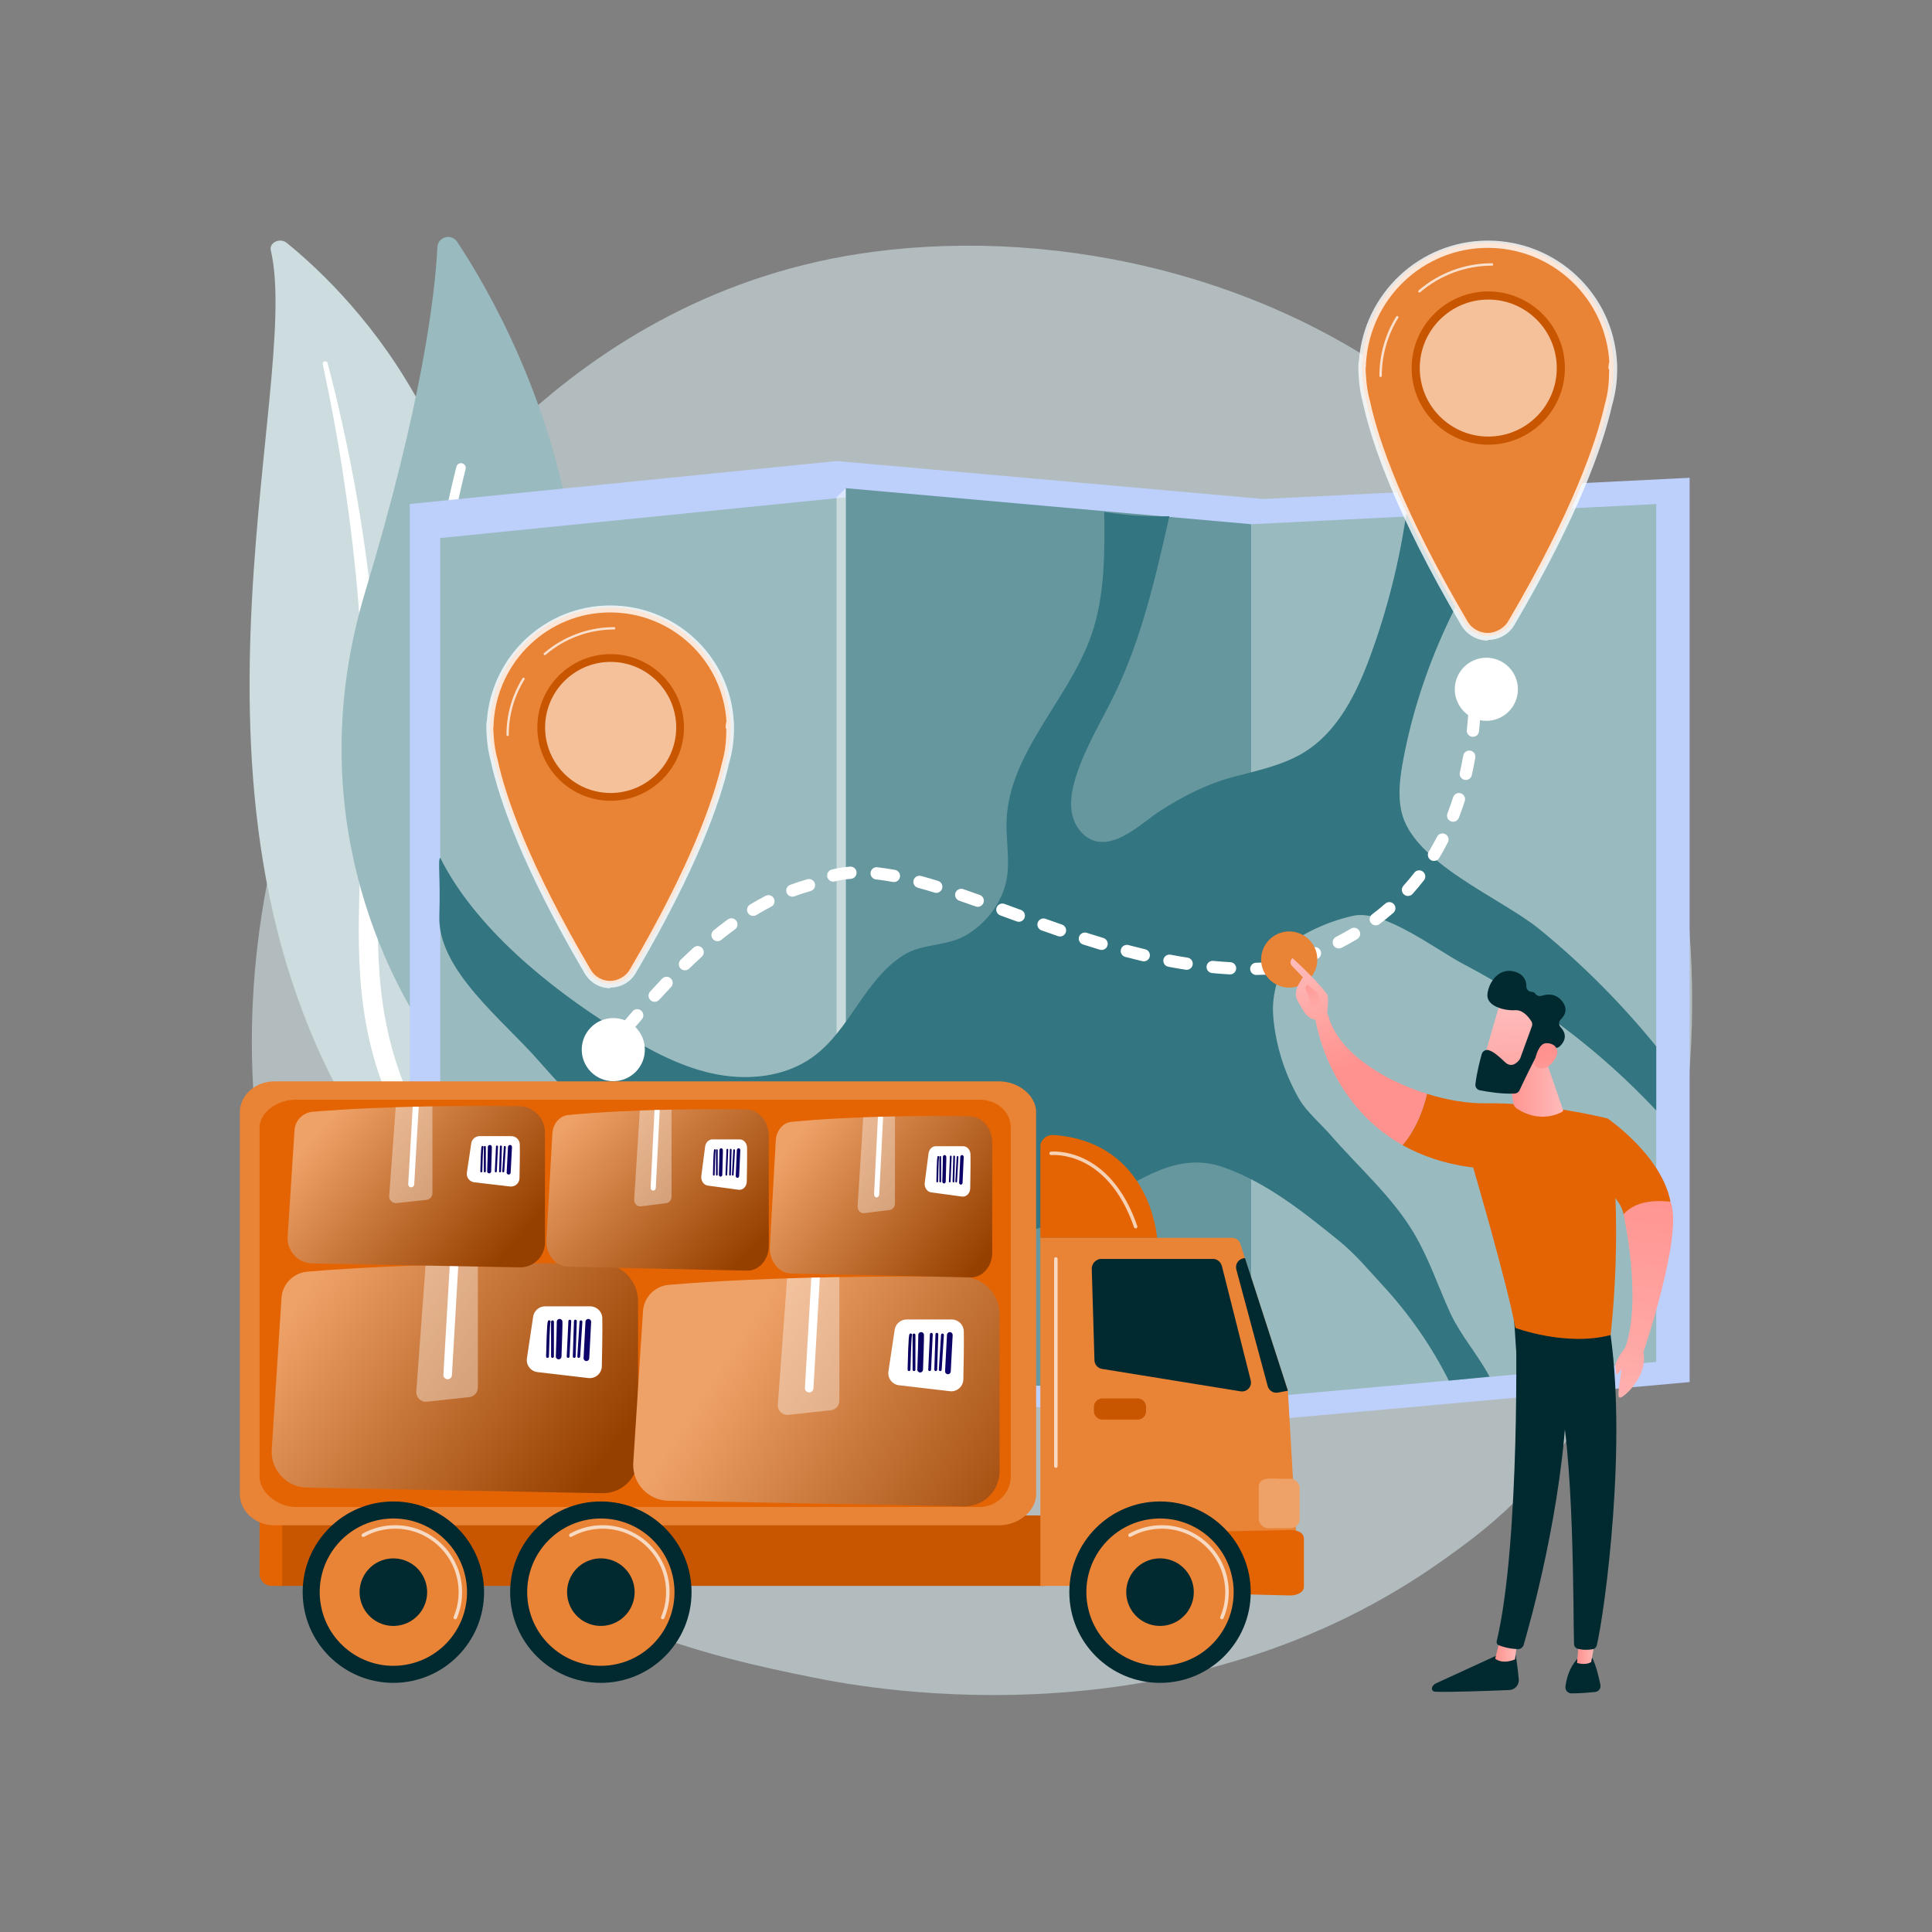 <svg xmlns="http://www.w3.org/2000/svg" xmlns:xlink="http://www.w3.org/1999/xlink" viewBox="0 0 3710 3710"><rect x="0" y="0" width="3710" height="3710" fill="#808080" stroke="none"/><defs><style>.cls-1{fill:url(#Unbenannter_Verlauf_12-3);}.cls-1,.cls-2,.cls-3,.cls-4,.cls-5,.cls-6,.cls-7,.cls-8,.cls-9,.cls-10,.cls-11,.cls-12,.cls-13,.cls-14,.cls-15,.cls-16,.cls-17,.cls-18,.cls-19,.cls-20,.cls-21,.cls-22,.cls-23,.cls-24,.cls-25,.cls-26,.cls-27,.cls-28,.cls-29,.cls-30,.cls-31,.cls-32,.cls-33,.cls-34,.cls-35,.cls-36,.cls-37,.cls-38,.cls-39,.cls-40,.cls-41,.cls-42,.cls-43,.cls-44,.cls-45,.cls-46,.cls-47,.cls-48,.cls-49,.cls-50,.cls-51,.cls-52,.cls-53,.cls-54,.cls-55,.cls-56,.cls-57,.cls-58,.cls-59,.cls-60,.cls-61,.cls-62,.cls-63,.cls-64,.cls-65,.cls-66,.cls-67,.cls-68,.cls-69,.cls-70{stroke-width:0px;}.cls-2{fill:url(#Unbenannter_Verlauf_12-5);}.cls-3{fill:url(#Unbenannter_Verlauf_12-4);}.cls-4{fill:url(#Unbenannter_Verlauf_12-2);}.cls-5{opacity:.37;}.cls-5,.cls-7,.cls-8,.cls-66,.cls-67,.cls-68{fill:#fff;}.cls-6{fill:url(#linear-gradient);}.cls-7{opacity:.7;}.cls-8,.cls-53{opacity:.8;}.cls-9{fill:url(#linear-gradient-38);}.cls-10{fill:url(#linear-gradient-33);}.cls-11{fill:url(#linear-gradient-29);}.cls-12{fill:url(#linear-gradient-32);}.cls-13{fill:url(#linear-gradient-30);}.cls-14{fill:url(#linear-gradient-31);}.cls-15{fill:url(#linear-gradient-36);}.cls-16{fill:url(#linear-gradient-39);}.cls-17{fill:url(#linear-gradient-34);}.cls-18{fill:url(#linear-gradient-37);}.cls-19{fill:url(#linear-gradient-35);}.cls-20{fill:url(#linear-gradient-28);}.cls-21{fill:url(#linear-gradient-25);}.cls-22{fill:url(#linear-gradient-11);}.cls-23{fill:url(#linear-gradient-12);}.cls-24{fill:url(#linear-gradient-13);}.cls-25{fill:url(#linear-gradient-10);}.cls-26{fill:url(#linear-gradient-17);}.cls-27{fill:url(#linear-gradient-16);}.cls-28{fill:url(#linear-gradient-19);}.cls-29{fill:url(#linear-gradient-15);}.cls-30{fill:url(#linear-gradient-23);}.cls-31{fill:url(#linear-gradient-21);}.cls-32{fill:url(#linear-gradient-18);}.cls-33{fill:url(#linear-gradient-14);}.cls-34{fill:url(#linear-gradient-22);}.cls-35{fill:url(#linear-gradient-20);}.cls-36{fill:url(#linear-gradient-27);}.cls-37{fill:url(#linear-gradient-24);}.cls-38{fill:url(#linear-gradient-26);}.cls-39{fill:url(#linear-gradient-45);}.cls-40{fill:url(#linear-gradient-44);}.cls-41{fill:url(#linear-gradient-42);}.cls-42{fill:url(#linear-gradient-43);}.cls-43{fill:url(#linear-gradient-40);}.cls-44{fill:url(#linear-gradient-41);}.cls-45{fill:#99babf;}.cls-46{opacity:.65;}.cls-46,.cls-48{fill:#ccdcdf;}.cls-47{fill:#e46403;}.cls-49{fill:#fae0cd;}.cls-50{fill:#e98336;}.cls-51,.cls-53{fill:#efa268;}.cls-52{fill:#002930;}.cls-54{fill:#bdd0fb;}.cls-55{fill:#337580;}.cls-56{fill:#f4c19a;}.cls-57{fill:url(#Unbenannter_Verlauf_12);}.cls-58{fill:url(#linear-gradient-4);}.cls-59{fill:url(#linear-gradient-2);}.cls-60{fill:url(#linear-gradient-3);}.cls-61{fill:url(#linear-gradient-8);}.cls-62{fill:url(#linear-gradient-9);}.cls-63{fill:url(#linear-gradient-7);}.cls-64{fill:url(#linear-gradient-5);}.cls-65{fill:url(#linear-gradient-6);}.cls-66{opacity:.47;}.cls-71{isolation:isolate;}.cls-68{mix-blend-mode:soft-light;}.cls-69{fill:#c85500;}.cls-70{fill:#66979f;}</style><linearGradient id="Unbenannter_Verlauf_12" x1="603.843" y1="2445.615" x2="1137.729" y2="2835.117" gradientUnits="userSpaceOnUse"><stop offset=".004" stop-color="#efa268"></stop><stop offset="1" stop-color="#964000"></stop></linearGradient><linearGradient id="linear-gradient" x1="483.098" y1="2523.542" x2="308.205" y2="2777.682" gradientTransform="translate(1563.546) rotate(-180) scale(1 -1)" gradientUnits="userSpaceOnUse"><stop offset="0" stop-color="#09005d"></stop><stop offset="1" stop-color="#1a0f91"></stop></linearGradient><linearGradient id="linear-gradient-2" x1="489.386" y1="2527.87" x2="314.494" y2="2782.01" xlink:href="#linear-gradient"></linearGradient><linearGradient id="linear-gradient-3" x1="496.974" y1="2533.091" x2="322.081" y2="2787.232" xlink:href="#linear-gradient"></linearGradient><linearGradient id="linear-gradient-4" x1="510.098" y1="2542.123" x2="335.206" y2="2796.263" xlink:href="#linear-gradient"></linearGradient><linearGradient id="linear-gradient-5" x1="518.752" y1="2548.079" x2="343.86" y2="2802.219" xlink:href="#linear-gradient"></linearGradient><linearGradient id="linear-gradient-6" x1="524.125" y1="2551.776" x2="349.233" y2="2805.915" xlink:href="#linear-gradient"></linearGradient><linearGradient id="linear-gradient-7" x1="474.099" y1="2517.35" x2="299.207" y2="2771.489" xlink:href="#linear-gradient"></linearGradient><linearGradient id="Unbenannter_Verlauf_12-2" x1="1413.949" y1="2568.765" x2="2014.991" y2="2954.908" xlink:href="#Unbenannter_Verlauf_12"></linearGradient><linearGradient id="linear-gradient-8" x1="-211.108" y1="2548.803" x2="-386.001" y2="2802.943" xlink:href="#linear-gradient"></linearGradient><linearGradient id="linear-gradient-9" x1="-204.82" y1="2553.131" x2="-379.712" y2="2807.271" xlink:href="#linear-gradient"></linearGradient><linearGradient id="linear-gradient-10" x1="-197.232" y1="2558.352" x2="-372.124" y2="2812.492" xlink:href="#linear-gradient"></linearGradient><linearGradient id="linear-gradient-11" x1="-184.108" y1="2567.384" x2="-359" y2="2821.524" xlink:href="#linear-gradient"></linearGradient><linearGradient id="linear-gradient-12" x1="-175.454" y1="2573.339" x2="-350.346" y2="2827.48" xlink:href="#linear-gradient"></linearGradient><linearGradient id="linear-gradient-13" x1="-170.081" y1="2577.037" x2="-344.972" y2="2831.175" xlink:href="#linear-gradient"></linearGradient><linearGradient id="linear-gradient-14" x1="-220.107" y1="2542.611" x2="-394.999" y2="2796.75" xlink:href="#linear-gradient"></linearGradient><linearGradient id="Unbenannter_Verlauf_12-3" x1="636.067" y1="2137.386" x2="965.129" y2="2416.081" xlink:href="#Unbenannter_Verlauf_12"></linearGradient><linearGradient id="linear-gradient-15" x1="618.832" y1="2192.218" x2="496.01" y2="2370.694" xlink:href="#linear-gradient"></linearGradient><linearGradient id="linear-gradient-16" x1="623.248" y1="2195.257" x2="500.426" y2="2373.734" xlink:href="#linear-gradient"></linearGradient><linearGradient id="linear-gradient-17" x1="628.577" y1="2198.924" x2="505.754" y2="2377.401" xlink:href="#linear-gradient"></linearGradient><linearGradient id="linear-gradient-18" x1="637.794" y1="2205.267" x2="514.971" y2="2383.743" xlink:href="#linear-gradient"></linearGradient><linearGradient id="linear-gradient-19" x1="643.871" y1="2209.449" x2="521.049" y2="2387.926" xlink:href="#linear-gradient"></linearGradient><linearGradient id="linear-gradient-20" x1="647.644" y1="2212.046" x2="524.822" y2="2390.521" xlink:href="#linear-gradient"></linearGradient><linearGradient id="linear-gradient-21" x1="612.512" y1="2187.869" x2="489.69" y2="2366.346" xlink:href="#linear-gradient"></linearGradient><linearGradient id="Unbenannter_Verlauf_12-4" x1="1106.175" y1="2133.811" x2="1418.448" y2="2429.295" xlink:href="#Unbenannter_Verlauf_12"></linearGradient><linearGradient id="linear-gradient-22" x1="178.354" y1="2198.468" x2="55.326" y2="2377.242" xlink:href="#linear-gradient"></linearGradient><linearGradient id="linear-gradient-23" x1="181.784" y1="2201.596" x2="59.088" y2="2379.887" xlink:href="#linear-gradient"></linearGradient><linearGradient id="linear-gradient-24" x1="186.075" y1="2205.222" x2="63.214" y2="2383.754" xlink:href="#linear-gradient"></linearGradient><linearGradient id="linear-gradient-25" x1="193.415" y1="2211.673" x2="71.186" y2="2389.286" xlink:href="#linear-gradient"></linearGradient><linearGradient id="linear-gradient-26" x1="198.302" y1="2215.817" x2="75.941" y2="2393.623" xlink:href="#linear-gradient"></linearGradient><linearGradient id="linear-gradient-27" x1="201.36" y1="2218.348" x2="78.503" y2="2396.874" xlink:href="#linear-gradient"></linearGradient><linearGradient id="linear-gradient-28" x1="173.302" y1="2194.273" x2="50.79" y2="2372.298" xlink:href="#linear-gradient"></linearGradient><linearGradient id="Unbenannter_Verlauf_12-5" x1="1531.729" y1="2172.553" x2="1874.222" y2="2434.46" xlink:href="#Unbenannter_Verlauf_12"></linearGradient><linearGradient id="linear-gradient-29" x1="-250.68" y1="2211.514" x2="-373.708" y2="2390.289" xlink:href="#linear-gradient"></linearGradient><linearGradient id="linear-gradient-30" x1="-247.251" y1="2214.643" x2="-369.946" y2="2392.934" xlink:href="#linear-gradient"></linearGradient><linearGradient id="linear-gradient-31" x1="-242.96" y1="2218.268" x2="-365.821" y2="2396.8" xlink:href="#linear-gradient"></linearGradient><linearGradient id="linear-gradient-32" x1="-235.62" y1="2224.72" x2="-357.848" y2="2402.333" xlink:href="#linear-gradient"></linearGradient><linearGradient id="linear-gradient-33" x1="-230.732" y1="2228.864" x2="-353.093" y2="2406.669" xlink:href="#linear-gradient"></linearGradient><linearGradient id="linear-gradient-34" x1="-227.674" y1="2231.395" x2="-350.531" y2="2409.92" xlink:href="#linear-gradient"></linearGradient><linearGradient id="linear-gradient-35" x1="-255.732" y1="2207.32" x2="-378.244" y2="2385.344" xlink:href="#linear-gradient"></linearGradient><linearGradient id="linear-gradient-36" x1="-2391.848" y1="1844.765" x2="-2317.679" y2="2056.676" gradientTransform="translate(4887.039)" gradientUnits="userSpaceOnUse"><stop offset="0" stop-color="#febbba"></stop><stop offset="1" stop-color="#ff928e"></stop></linearGradient><linearGradient id="linear-gradient-37" x1="-2334.87" y1="1980.155" x2="-2390.738" y2="1867.455" xlink:href="#linear-gradient-36"></linearGradient><linearGradient id="linear-gradient-38" x1="6949.11" y1="3169.496" x2="6991.147" y2="3169.496" gradientTransform="translate(9862.321) rotate(-180) scale(1 -1)" xlink:href="#linear-gradient-36"></linearGradient><linearGradient id="linear-gradient-39" x1="6797.608" y1="3167.341" x2="6833.903" y2="3167.341" gradientTransform="translate(9862.321) rotate(-180) scale(1 -1)" xlink:href="#linear-gradient-36"></linearGradient><linearGradient id="linear-gradient-40" x1="-2328.455" y1="1822.577" x2="-2254.286" y2="2034.489" xlink:href="#linear-gradient-36"></linearGradient><linearGradient id="linear-gradient-41" x1="6860.842" y1="2086.448" x2="6968.295" y2="2086.448" gradientTransform="translate(9862.321) rotate(-180) scale(1 -1)" xlink:href="#linear-gradient-36"></linearGradient><linearGradient id="linear-gradient-42" x1="672.188" y1="2876.522" x2="584.83" y2="2249.135" gradientTransform="translate(3763.642) rotate(-180) scale(1 -1)" xlink:href="#linear-gradient-36"></linearGradient><linearGradient id="linear-gradient-43" x1="661.785" y1="2816.17" x2="592.074" y2="2315.514" gradientTransform="translate(3763.642) rotate(-180) scale(1 -1)" xlink:href="#linear-gradient-36"></linearGradient><linearGradient id="linear-gradient-44" x1="-31.77" y1="-191.096" x2="-181.999" y2="7.645" gradientTransform="translate(2768.39 2074.841) rotate(-144.249) scale(1 -1)" xlink:href="#linear-gradient-36"></linearGradient><linearGradient id="linear-gradient-45" x1="-251.798" y1="-33.706" x2="-131.301" y2="-157.333" gradientTransform="translate(2768.39 2074.841) rotate(-144.249) scale(1 -1)" xlink:href="#linear-gradient-36"></linearGradient></defs><g class="cls-71"><g id="CALUGER_THINKING_THE_WAY_FORWARD"><g id="ILLUSTRATION"><path id="BACKGROUND" class="cls-46" d="M2928.812,2863.508c-56.794,59.886-110.531,98.507-152.988,129.019-499.074,358.67-1089.611,254.12-1215.117,228.587-185.333-37.703-543.577-110.582-802.58-415.658-391.851-461.554-330.834-1188.72-26.888-1668.732,55.597-87.802,349.274-575.126,946.171-653.278,361.236-47.296,782.321,48.095,1087.259,303.986,640.093,537.138,594.525,1622.251,164.143,2076.075Z"></path><g id="LEAF-LIGHT"><path class="cls-48" d="M520.033,480.791c-3.519-14.979,17.553-24.937,30.456-14.473,131.027,106.249,445.847,424.42,367.388,980.446-98.439,697.617,69.854,952.173,279.337,1107.446,0,0-287.689-73.019-468.69-331.32-444.398-634.187-145.922-1475.758-208.49-1742.1Z"></path><path class="cls-68" d="M619.746,698.684c16.392,77.662,31.001,155.562,42.291,233.812,11.763,78.184,20.778,156.642,26.946,235.229,5.819,78.601,9.929,157.284,10.163,236.0.643,78.712-2.629,157.359-6.235,236.313-3.093,78.925-6.728,158.42-.95,238.478,5.681,79.894,22.499,160.487,55.871,236.037,8.342,18.829,17.115,37.6,27.08,55.737,9.581,18.305,20.102,36.248,30.992,54.021,21.989,35.461,46.741,69.723,74.325,102.242,55.367,64.928,122.142,122.524,195.704,171.27,7.742,5.13,18.835,3.869,24.777-2.816,5.834-6.564,4.531-15.92-2.849-21.113l-.052-.037c-17.503-12.293-34.822-24.744-51.439-37.819-8.431-6.424-16.514-13.158-24.741-19.757-7.927-6.86-16.165-13.457-23.838-20.521-31.236-27.802-60.174-57.464-86.428-88.827-52.808-62.435-95.083-132.007-127.112-204.132-15.547-36.23-27.976-73.386-37.05-111.24-9.042-37.863-14.729-76.384-17.873-115.215-6.299-77.705-3.453-156.413-1.018-235.353,2.318-78.96,4.018-158.321,1.935-237.618-.918-39.646-2.661-79.273-5.224-118.854-1.15-19.796-2.743-39.569-4.295-59.34-1.772-19.759-3.67-39.508-5.754-59.239-8.506-78.914-19.796-157.565-33.947-235.798-14.586-78.174-31.569-155.988-51.995-233.106-.585-2.205-3.126-3.582-5.678-3.078-2.478.49-4.053,2.586-3.606,4.724Z"></path></g><g id="LEAF-DARK"><path class="cls-45" d="M877.424,1990.727c-12.951,19.517-41.626,19.465-54.76.07-72.472-107.013-250.013-428.106-121.106-855.247,108.856-360.701,133.605-566.632,138.362-660.896,1.006-19.933,26.874-26.996,37.902-10.361,121.677,183.525,468.888,819.216-.399,1526.434Z"></path><path class="cls-68" d="M846.561,1983.419c-.546.198-1.117.345-1.713.437-4.99.778-9.666-2.637-10.444-7.627-.882-5.657-86.69-571.537,42.011-1079.905,1.24-4.891,6.213-7.857,11.111-6.622,4.896,1.241,7.86,6.214,6.622,11.112-127.766,504.667-42.548,1066.978-41.673,1072.598.686,4.396-1.881,8.547-5.914,10.007Z"></path></g><g id="MAP"><polygon class="cls-54" points="2426.04 958.267 1606.498 885.312 786.955 967.81 786.955 2722.761 1606.498 2679.319 2426.04 2727.48 3244.562 2653.968 3244.562 917.474 2426.04 958.267"></polygon><polygon class="cls-45" points="1624.089 2656.804 845.415 2698.014 845.415 1033.199 1624.089 954.937 1624.089 2656.804"></polygon><polygon class="cls-70" points="2402.764 2684.998 1624.089 2639.311 1624.089 937.443 2402.764 1006.652 2402.764 2684.998"></polygon><polygon class="cls-45" points="3180.467 2615.261 2402.764 2684.998 2402.764 1006.652 3180.467 967.954 3180.467 2615.261"></polygon><polygon class="cls-66" points="1606.458 2639.777 1624.089 2639.777 1624.089 937.443 1606.458 954.937 1606.458 2639.777"></polygon><path class="cls-55" d="M845.415,1647.317c66.7,133.634,209.77,249.723,336.511,328.74,57.684,35.963,117.956,70.09,184.282,84.976,66.325,14.886,140.305,8.291,195.228-31.76,71.4-52.066,97.994-147.095,173.102-194.801,38.302-24.328,84.405-15.731,124.368-40.871,39.339-24.748,69.251-66.026,75.273-112.655,4.415-34.182-2.405-68.81-1.332-103.258,4.12-132.351,119.236-233.068,162.859-358.091,26.247-75.224,25.655-156.778,24.769-236.444,41.3,6.601,83.215,9.345,125.023,8.184-26.05,115.502-52.492,232.15-103.794,338.861-25.908,53.889-58.125,105.185-75.916,162.27-7.336,23.538-12.133,48.776-6.524,72.785,5.609,24.009,23.742,46.39,48.022,50.701,43.084,7.645,87.687-37.679,120.898-59.064,42.644-27.459,88.269-50.762,137.369-64.186,47.615-13.018,97.382-22.364,139.321-48.4,64.975-40.337,100.747-113.997,126.999-185.828,32.089-87.801,55.088-178.921,68.51-271.434,79.374-.111,133.183,1.015,207.133-5.506-103.361,142.924-179.412,301.609-212.398,474.88-6.38,33.515-11.32,68.217-4.062,101.553,21.518,98.834,191.234,166.213,264.616,225.995,82.129,66.909,157.961,143.071,224.796,225.387l-0,123.014c-107.055-114.113-231.955-208.6-370.505-281.194-50.861-26.649-152.918-105.581-211.038-92.674-29.212,6.487-57.586,16.734-84.202,30.409-12.422,6.382-24.715,13.716-33.722,24.389-10.852,12.86-16.029,29.435-20.948,45.527-7.196,23.538-14.448,47.389-15.5,71.981-.493,11.537.389,23.094,1.789,34.557,6.261,51.255,23.012,101.207,48.917,145.875,13.579,23.413,41.852,47.647,60.085,68.665,54.081,62.342,117.761,117.438,159.915,188.391,29.115,49.007,46.825,103.392,70.532,154.978,20.229,42.481,52.515,78.674,74.616,120.381-26.082,2.516-52.164,5.032-78.246,7.548-33.381-66.28-76.081-127.858-126.45-182.358-28.442-30.775-52.483-60.38-85.831-87.308-67.535-54.533-137.712-110.903-220.596-140.111-88.041-31.025-158.984,24.342-235.377,65.323-110.494,59.274-230.194,88.668-354.681,97.135-51.593,3.509-80.109,35.322-128.778,49.829-52.519,15.655-101.733,4.233-146.387-26.689-163.376-113.133-319.242-240.385-450.157-390.536-67.268-77.153-193.306-173.611-190.245-276.83,2.328-78.487-3.335-108.882,1.756-112.334Z"></path></g><g id="LKW"><rect class="cls-69" x="530.959" y="2910.09" width="1474.951" height="135.317"></rect><path class="cls-47" d="M541.784,3045.406h-20.247c-12.733,0-23.054-10.322-23.054-23.055v-112.262h43.301v135.317Z"></path><path class="cls-50" d="M1989.672,2135.785c0-32.244-34.068-59.246-71.019-59.246H526.822c-36.951,0-66.228,27.002-66.228,59.246v733.513c0,32.244,29.277,59.736,66.228,59.736h1391.831c36.951,0,71.019-27.492,71.019-59.736v-733.513Z"></path><path class="cls-47" d="M1940.958,2165.345c0-29.502-25.425-53.623-60.271-53.623H567.675c-34.846,0-69.192,24.121-69.192,53.623v670.497c0,29.502,34.346,58.009,69.192,58.009h1313.012c34.846,0,60.271-28.507,60.271-58.009v-670.497Z"></path><path class="cls-50" d="M2473.101,2670.241l-91.428-282.007c-2.291-7.083-8.898-11.292-16.342-11.292h-367.54v668.464h496.962l-21.652-375.165Z"></path><path class="cls-47" d="M2497.504,2942.972c-4.919-3.234-10.903-4.984-17.761-4.852l-383.009,7.379-1.695,108.828,382.669,9.4c14.027,0,26.167-6.766,26.167-16.25v-92.191c0-4.639-1.452-9.081-6.371-12.313Z"></path><path class="cls-52" d="M2401.728,2650.645l-55.263-219.22c-1.929-7.621-8.787-13.888-16.648-13.888h-216.137c-4.643,0-9.087,2.809-12.322,6.139-3.234,3.331-4.981,8.294-4.844,12.935l5.183,175.514c.243,8.232,6.296,15.249,14.427,16.562l266.218,43.067c5.709.922,11.497-1.061,15.403-5.326,3.905-4.264,5.403-10.178,3.983-15.784Z"></path><path class="cls-52" d="M2390.686,2415.83l-2.82.467c-4.783.792-9.009,3.57-11.633,7.647-2.624,4.077-3.403,9.073-2.144,13.755l60.24,224.016c2.33,8.662,10.933,14.072,19.749,12.419l19.023-3.567-82.415-254.738Z"></path><path class="cls-69" d="M2116.871,2685.464h67.656c8.963,0,16.239,7.277,16.239,16.239v8.116c0,8.963-7.277,16.239-16.239,16.239h-67.655c-8.963,0-16.239-7.277-16.239-16.239v-8.116c0-8.963,7.277-16.239,16.239-16.239Z"></path><path class="cls-47" d="M2023.41,2179.55c-5.765-.421-13.083,1.365-17.318,5.299-4.236,3.934-8.3,9.243-8.3,15.023v177.07h224.137s-12.046-183.787-198.519-197.392Z"></path><circle class="cls-52" cx="2227.582" cy="3057.403" r="174.163"></circle><circle class="cls-50" cx="2227.582" cy="3057.403" r="141.439" transform="translate(-341.316 280.606) rotate(-6.696)"></circle><path class="cls-7" d="M2346.385,3109.507c-.439,0-.882-.087-1.308-.267-1.708-.723-2.505-2.692-1.784-4.401,6.355-15.018,9.575-30.977,9.575-47.437,0-67.198-54.672-121.869-121.87-121.869-20.848,0-41.418,5.353-59.486,15.48-1.63.907-3.669.326-4.571-1.289-.908-1.617-.331-3.663,1.285-4.571,19.071-10.687,40.775-16.336,62.771-16.336,70.903,0,128.586,57.682,128.586,128.584,0,17.363-3.4,34.202-10.106,50.053-.541,1.28-1.784,2.051-3.092,2.051Z"></path><circle class="cls-52" cx="2227.582" cy="3057.403" r="64.865" transform="translate(-1290.839 4446.846) rotate(-75.473)"></circle><circle class="cls-52" cx="1153.801" cy="3057.403" r="174.163"></circle><circle class="cls-50" cx="1153.801" cy="3057.403" r="141.439" transform="translate(-348.641 155.397) rotate(-6.696)"></circle><path class="cls-7" d="M1272.606,3109.507c-.436,0-.882-.087-1.308-.267-1.708-.721-2.505-2.692-1.784-4.401,6.355-15.025,9.575-30.986,9.575-47.437,0-67.198-54.672-121.869-121.87-121.869-20.848,0-41.418,5.353-59.489,15.48-1.63.907-3.669.326-4.571-1.289-.908-1.618-.331-3.664,1.285-4.571,19.074-10.687,40.779-16.336,62.775-16.336,70.903,0,128.586,57.682,128.586,128.584,0,17.355-3.4,34.194-10.106,50.053-.541,1.28-1.784,2.05-3.092,2.051Z"></path><circle class="cls-52" cx="1153.801" cy="3057.403" r="64.865" transform="translate(-2095.272 3407.395) rotate(-75.473)"></circle><circle class="cls-52" cx="755.385" cy="3057.403" r="174.163"></circle><circle class="cls-50" cx="755.385" cy="3057.403" r="141.439" transform="translate(-351.359 108.939) rotate(-6.696)"></circle><path class="cls-7" d="M874.188,3109.507c-.439,0-.882-.087-1.308-.267-1.708-.723-2.505-2.692-1.784-4.401,6.355-15.018,9.575-30.977,9.575-47.437,0-67.198-54.672-121.869-121.87-121.869-20.845,0-41.415,5.353-59.486,15.48-1.626.907-3.669.326-4.571-1.289-.908-1.618-.331-3.664,1.285-4.571,19.074-10.687,40.779-16.336,62.771-16.336,70.903,0,128.586,57.682,128.586,128.584,0,17.363-3.4,34.202-10.106,50.053-.541,1.28-1.784,2.051-3.092,2.051Z"></path><circle class="cls-52" cx="755.385" cy="3057.403" r="64.865" transform="translate(-2376.557 2726.854) rotate(-70.097)"></circle><rect class="cls-51" x="2417.273" y="2839.725" width="78.484" height="94.722" rx="17.192" ry="17.192"></rect><path class="cls-53" d="M2452.455,2839.725v89.309h-14.129c-9.484,0-21.054-10.671-21.054-20.155v-56.557c0-9.484,11.57-12.597,21.054-12.597h14.129Z"></path><path class="cls-7" d="M2027.561,2818.725c-1.856,0-3.358-1.504-3.358-3.358v-397.831c0-1.854,1.502-3.358,3.358-3.358s3.358,1.504,3.358,3.358v397.831c0,1.854-1.502,3.358-3.358,3.358Z"></path><path class="cls-7" d="M2180.789,2358.879c-1.394,0-2.695-.874-3.174-2.264-51.485-149.191-157.766-138.633-158.832-138.503-1.84.198-3.505-1.102-3.722-2.943-.216-1.841,1.095-3.507,2.935-3.727,1.128-.12,112.649-11.524,165.967,142.982.603,1.753-.325,3.664-2.079,4.269-.364.125-.731.185-1.095.185Z"></path><path class="cls-57" d="M1156.364,2867.409c37.87.72,68.956-29.782,68.956-67.658v-301.092c0-39.559-31.791-71.748-71.348-72.178-118.719-1.293-363.572-1.357-563.915,15.526-27.338,2.304-48.604,24.711-49.595,52.129l-18.724,291.096c-1.391,38.503,29.05,70.671,67.572,71.403l567.055,10.776Z"></path><path class="cls-67" d="M1156.558,2531.235c.505,25.619-.256,66.269-.879,92.532-.324,13.663-12.319,24.076-25.894,22.485l-97.702-11.451c-13.016-1.526-22.185-13.521-20.243-26.482l11.992-80.003c1.703-11.358,11.459-19.761,22.944-19.761h86.586c12.617,0,22.947,10.064,23.196,22.679Z"></path><path class="cls-5" d="M901.23,2682.852l-81.501,8.792c-11.404,1.232-21.136-8.174-20.295-19.614l17.817-242.442c34.165-1.083,67.865-1.873,100.382-2.428v237.423c0,9.386-7.072,17.262-16.403,18.269Z"></path><path class="cls-67" d="M867.826,2640.832c-.251,4.361-3.864,7.723-8.177,7.723-.161,0-.321-.006-.481-.016-4.521-.262-7.974-4.136-7.707-8.657l12.289-211.595c5.511-.136,10.977-.259,16.442-.381l-12.366,212.925Z"></path><path class="cls-6" d="M1111.374,2607.608c1.431,0,2.636-1.11,2.728-2.562l4.227-66.646c.096-1.505-1.046-2.802-2.557-2.898-1.585-.123-2.802,1.051-2.898,2.557l-4.227,66.647c-.096,1.505,1.046,2.802,2.557,2.898.059.006.117.006.171.006Z"></path><path class="cls-59" d="M1102.675,2607.608c1.468,0,2.685-1.163,2.733-2.642l2.215-67.922c.048-1.511-1.137-2.776-2.642-2.824-1.741-.085-2.77,1.137-2.824,2.642l-2.215,67.922c-.048,1.51,1.137,2.775,2.642,2.824h.091Z"></path><path class="cls-60" d="M1090.879,2607.602c-1.51-.07-2.674-1.35-2.599-2.855,1.083-22.817,3.149-66.337,3.181-67.821.011-1.495,1.233-2.706,2.733-2.706,1.51,0,2.733,1.222,2.733,2.733,0,1.126-2.658,56.885-3.192,68.05-.07,1.468-1.276,2.605-2.728,2.605-.043,0-.086,0-.128-.006ZM1091.407,2536.953h.053-.053Z"></path><path class="cls-58" d="M1072.791,2610.34c2.931,0,5.354-2.322,5.455-5.273,2.311-65.809,1.905-67.293,1.639-68.275-.79-2.919-3.821-4.632-6.709-3.837-2.674.731-4.345,3.325-3.981,5.999.176,3.955-1.046,42.245-1.868,65.729-.107,3.015,2.252,5.551,5.268,5.652.064.005.133.005.197.005Z"></path><path class="cls-64" d="M1060.947,2607.608c1.511,0,2.733-1.222,2.733-2.733v-66.646c0-1.511-1.222-2.733-2.733-2.733-1.51,0-2.732,1.222-2.732,2.733v66.646c0,1.511,1.222,2.733,2.732,2.733Z"></path><path class="cls-65" d="M1051.383,2607.608c1.484,0,2.701-1.185,2.732-2.669.523-23.158,1.746-60.983,2.84-65.531.48-.859.475-1.948-.101-2.834-.828-1.27-2.52-1.612-3.784-.785-1.489.976-2.904,1.9-4.419,69.022-.032,1.51,1.163,2.759,2.669,2.797h.064Z"></path><path class="cls-63" d="M1126.078,2613.676c2.888,0,5.3-2.263,5.455-5.183l3.645-69.982c.155-3.015-2.162-5.583-5.177-5.743-2.861-.202-5.583,2.162-5.743,5.177l-3.645,69.982c-.155,3.016,2.161,5.583,5.176,5.743.096.006.193.006.288.006Z"></path><path class="cls-4" d="M1850.57,2892.669c37.87.72,68.956-29.782,68.956-67.658v-301.092c0-39.559-31.791-71.748-71.348-72.178-118.719-1.293-363.572-1.357-563.915,15.525-27.338,2.304-48.604,24.711-49.595,52.129l-18.724,291.096c-1.391,38.504,29.05,70.671,67.572,71.403l567.055,10.776Z"></path><path class="cls-67" d="M1850.764,2556.496c.505,25.62-.256,66.269-.879,92.532-.324,13.663-12.319,24.076-25.894,22.485l-97.702-11.451c-13.016-1.526-22.185-13.521-20.243-26.482l11.992-80.003c1.703-11.358,11.459-19.761,22.944-19.761h86.586c12.617,0,22.947,10.064,23.196,22.679Z"></path><path class="cls-5" d="M1595.436,2708.113l-81.501,8.792c-11.404,1.232-21.136-8.174-20.295-19.614l17.817-242.442c34.165-1.083,67.865-1.873,100.382-2.428v237.423c0,9.386-7.072,17.262-16.403,18.269Z"></path><path class="cls-67" d="M1562.031,2666.093c-.251,4.361-3.864,7.723-8.177,7.723-.161,0-.321-.006-.481-.016-4.521-.262-7.974-4.136-7.707-8.657l12.289-211.595c5.511-.136,10.977-.259,16.442-.38l-12.366,212.925Z"></path><path class="cls-61" d="M1805.58,2632.869c1.431,0,2.636-1.11,2.728-2.562l4.227-66.646c.096-1.505-1.046-2.802-2.557-2.898-1.585-.123-2.802,1.051-2.898,2.557l-4.227,66.647c-.096,1.505,1.046,2.801,2.557,2.898.059.006.117.006.171.006Z"></path><path class="cls-62" d="M1796.88,2632.869c1.468,0,2.685-1.163,2.733-2.642l2.215-67.922c.048-1.511-1.137-2.775-2.642-2.824-1.741-.085-2.77,1.137-2.824,2.642l-2.215,67.922c-.048,1.51,1.137,2.776,2.642,2.824h.091Z"></path><path class="cls-25" d="M1785.085,2632.863c-1.51-.07-2.674-1.35-2.599-2.855,1.083-22.817,3.149-66.337,3.181-67.821.011-1.495,1.233-2.706,2.733-2.706,1.51,0,2.733,1.222,2.733,2.733,0,1.126-2.658,56.885-3.192,68.05-.07,1.468-1.276,2.605-2.728,2.605-.043,0-.086,0-.128-.006ZM1785.613,2562.214h.053-.053Z"></path><path class="cls-22" d="M1766.997,2635.601c2.931,0,5.354-2.322,5.455-5.273,2.311-65.809,1.905-67.293,1.639-68.275-.79-2.919-3.821-4.632-6.709-3.837-2.674.731-4.345,3.325-3.981,5.999.176,3.955-1.046,42.245-1.868,65.729-.107,3.015,2.252,5.551,5.268,5.652.064.005.133.005.197.005Z"></path><path class="cls-23" d="M1755.153,2632.869c1.511,0,2.733-1.222,2.733-2.733v-66.646c0-1.511-1.222-2.733-2.733-2.733-1.51,0-2.732,1.222-2.732,2.733v66.646c0,1.511,1.222,2.733,2.732,2.733Z"></path><path class="cls-24" d="M1745.589,2632.869c1.484,0,2.701-1.185,2.732-2.669.523-23.158,1.746-60.984,2.84-65.531.48-.859.475-1.948-.101-2.834-.828-1.27-2.52-1.612-3.784-.784-1.489.976-2.904,1.9-4.419,69.022-.032,1.51,1.163,2.759,2.669,2.797h.064Z"></path><path class="cls-33" d="M1820.284,2638.937c2.888,0,5.3-2.263,5.455-5.183l3.645-69.983c.155-3.015-2.162-5.583-5.177-5.743-2.861-.203-5.583,2.162-5.743,5.177l-3.645,69.983c-.155,3.016,2.161,5.583,5.176,5.742.096.006.193.006.288.006Z"></path><path class="cls-1" d="M1046.454,2386.193v-211.45c0-27.781-22.326-50.386-50.106-50.689-83.374-.908-255.328-.953-396.024,10.903-19.199,1.618-34.133,17.354-34.829,36.608l-13.15,204.429c-.977,27.04,20.401,49.631,47.454,50.144l398.229,7.568c26.595.505,48.426-20.915,48.426-47.514Z"></path><path class="cls-67" d="M998.164,2197.621c.355,17.992-.179,46.539-.617,64.984-.228,9.595-8.652,16.908-18.185,15.79l-68.614-8.042c-9.14-1.071-15.58-9.495-14.216-18.597l8.422-56.184c1.196-7.976,8.048-13.877,16.113-13.877h60.808c8.86,0,16.115,7.067,16.29,15.927Z"></path><path class="cls-5" d="M818.853,2304.097l-57.237,6.174c-8.009.865-14.843-5.74-14.252-13.774l12.513-170.261c23.993-.761,47.66-1.316,70.496-1.706v166.737c0,6.591-4.966,12.123-11.519,12.83Z"></path><path class="cls-67" d="M795.394,2274.588c-.176,3.063-2.714,5.424-5.742,5.424-.113,0-.225-.004-.338-.012-3.175-.184-5.599-2.905-5.412-6.079l8.63-148.598c3.87-.096,7.708-.182,11.546-.267l-8.684,149.532Z"></path><path class="cls-29" d="M966.432,2251.255c1.005,0,1.852-.779,1.916-1.799l2.968-46.804c.068-1.057-.735-1.968-1.795-2.035-1.114-.086-1.968.738-2.035,1.795l-2.969,46.804c-.067,1.057.735,1.968,1.796,2.035.041.004.082.004.12.004Z"></path><path class="cls-27" d="M960.323,2251.255c1.03,0,1.885-.817,1.919-1.855l1.555-47.7c.034-1.061-.798-1.949-1.855-1.983-1.222-.06-1.946.799-1.983,1.855l-1.556,47.7c-.034,1.06.799,1.949,1.855,1.983h.064Z"></path><path class="cls-26" d="M952.039,2251.252c-1.06-.049-1.878-.949-1.825-2.005.761-16.024,2.212-46.587,2.234-47.629.008-1.05.867-1.901,1.919-1.901,1.061,0,1.919.859,1.919,1.919,0,.791-1.867,39.949-2.242,47.79-.049,1.031-.896,1.829-1.915,1.829-.03,0-.06,0-.09-.004ZM952.41,2201.636h.037-.037Z"></path><path class="cls-32" d="M939.337,2253.174c2.058,0,3.76-1.631,3.831-3.703,1.623-46.216,1.338-47.258,1.151-47.947-.555-2.05-2.683-3.253-4.711-2.695-1.878.513-3.051,2.335-2.796,4.213.123,2.777-.735,29.667-1.312,46.16-.075,2.117,1.582,3.898,3.699,3.969.045.004.094.004.139.004Z"></path><path class="cls-28" d="M931.019,2251.255c1.061,0,1.919-.858,1.919-1.919v-46.804c0-1.061-.859-1.919-1.919-1.919-1.061,0-1.919.859-1.919,1.919v46.804c0,1.061.858,1.919,1.919,1.919Z"></path><path class="cls-35" d="M924.302,2251.255c1.042,0,1.897-.832,1.919-1.874.368-16.264,1.226-42.828,1.994-46.021.337-.603.334-1.368-.071-1.99-.581-.892-1.769-1.132-2.657-.551-1.046.685-2.039,1.335-3.104,48.472-.022,1.061.817,1.938,1.874,1.964h.045Z"></path><path class="cls-31" d="M976.759,2255.517c2.028,0,3.722-1.589,3.831-3.64l2.56-49.147c.109-2.118-1.518-3.921-3.636-4.033-2.009-.142-3.921,1.518-4.033,3.636l-2.56,49.147c-.109,2.118,1.518,3.92,3.636,4.033.067.004.135.004.202.004Z"></path><path class="cls-3" d="M1476.307,2392.498v-211.45c0-27.781-19.295-50.386-43.303-50.689-72.054-.908-220.661-.953-342.254,10.903-16.592,1.618-29.499,17.354-30.1,36.608l-11.364,204.429c-.845,27.04,17.631,49.631,41.011,50.144l344.16,7.568c22.984.505,41.851-20.915,41.851-47.514Z"></path><path class="cls-67" d="M1434.574,2203.927c.307,17.992-.155,46.539-.533,64.984-.197,9.595-7.477,16.908-15.716,15.79l-59.298-8.042c-7.899-1.071-13.465-9.495-12.286-18.597l7.279-56.184c1.034-7.976,6.955-13.877,13.925-13.877h52.551c7.657,0,13.927,7.067,14.078,15.927Z"></path><path class="cls-5" d="M1279.609,2310.403l-49.465,6.174c-6.921.865-12.827-5.74-12.317-13.774l10.814-170.261c20.736-.761,41.189-1.316,60.924-1.706v166.737c0,6.591-4.292,12.123-9.955,12.83Z"></path><path class="cls-67" d="M1259.335,2280.893c-.152,3.063-2.345,5.424-4.963,5.424-.098,0-.195-.004-.292-.012-2.744-.184-4.839-2.905-4.678-6.079l7.459-148.598c3.344-.096,6.662-.182,9.979-.267l-7.505,149.532Z"></path><path class="cls-34" d="M1407.15,2257.561c.868,0,1.6-.779,1.656-1.799l2.565-46.804c.058-1.057-.635-1.968-1.552-2.035-.962-.086-1.7.738-1.759,1.795l-2.566,46.805c-.058,1.057.635,1.968,1.552,2.035.035.004.071.004.103.004Z"></path><path class="cls-30" d="M1401.871,2257.561c.89,0,1.629-.817,1.658-1.855l1.344-47.7c.029-1.061-.69-1.949-1.603-1.983-1.056-.06-1.681.799-1.714,1.855l-1.345,47.7c-.029,1.06.69,1.949,1.604,1.983h.055Z"></path><path class="cls-37" d="M1394.712,2257.557c-.917-.049-1.623-.949-1.578-2.005.657-16.024,1.911-46.587,1.93-47.629.007-1.05.749-1.901,1.659-1.901.917,0,1.659.859,1.659,1.919,0,.791-1.613,39.949-1.937,47.79-.042,1.031-.774,1.829-1.655,1.829-.026,0-.052,0-.078-.004ZM1395.032,2207.941h.032-.032Z"></path><path class="cls-21" d="M1383.734,2259.48c1.779,0,3.249-1.631,3.311-3.703,1.403-46.216,1.156-47.258.994-47.947-.479-2.05-2.319-3.253-4.072-2.695-1.623.513-2.637,2.335-2.416,4.213.107,2.777-.635,29.667-1.134,46.16-.065,2.117,1.367,3.898,3.197,3.969.039.004.081.004.12.004Z"></path><path class="cls-38" d="M1376.545,2257.561c.917,0,1.659-.858,1.659-1.919v-46.804c0-1.061-.742-1.919-1.659-1.919-.916,0-1.658.859-1.658,1.919v46.804c0,1.061.742,1.919,1.658,1.919Z"></path><path class="cls-36" d="M1370.741,2257.561c.901,0,1.639-.832,1.659-1.874.318-16.264,1.06-42.828,1.723-46.021.292-.603.288-1.368-.061-1.99-.502-.892-1.529-1.132-2.297-.551-.904.685-1.762,1.335-2.682,48.472-.019,1.061.706,1.938,1.62,1.964h.038Z"></path><path class="cls-20" d="M1416.075,2261.823c1.752,0,3.217-1.589,3.311-3.64l2.212-49.147c.094-2.118-1.312-3.921-3.142-4.033-1.736-.142-3.388,1.518-3.485,3.636l-2.212,49.147c-.094,2.118,1.312,3.92,3.142,4.033.058.004.117.004.175.004Z"></path><path class="cls-2" d="M1905.341,2405.545v-211.45c0-27.781-19.295-50.386-43.303-50.689-72.054-.908-220.661-.953-342.254,10.903-16.592,1.618-29.499,17.354-30.1,36.609l-11.364,204.429c-.845,27.04,17.631,49.631,41.011,50.145l344.16,7.567c22.984.505,41.851-20.915,41.851-47.514Z"></path><path class="cls-67" d="M1863.608,2216.973c.307,17.992-.155,46.539-.533,64.984-.197,9.595-7.477,16.908-15.716,15.79l-59.298-8.042c-7.899-1.071-13.465-9.495-12.286-18.597l7.279-56.184c1.034-7.976,6.955-13.877,13.925-13.877h52.551c7.657,0,13.927,7.067,14.078,15.927Z"></path><path class="cls-5" d="M1708.643,2323.45l-49.465,6.174c-6.921.865-12.827-5.741-12.317-13.774l10.814-170.261c20.736-.761,41.189-1.316,60.924-1.706v166.737c0,6.591-4.292,12.123-9.955,12.83Z"></path><path class="cls-67" d="M1688.369,2293.94c-.152,3.063-2.346,5.424-4.963,5.424-.098,0-.195-.004-.292-.012-2.744-.183-4.839-2.905-4.678-6.079l7.459-148.598c3.344-.096,6.662-.182,9.979-.267l-7.505,149.532Z"></path><path class="cls-11" d="M1836.082,2270.604c.035.004.071.004.103.004.868,0,1.6-.779,1.656-1.799l2.565-46.804c.058-1.057-.635-1.968-1.552-2.035-.962-.086-1.7.738-1.759,1.795l-2.566,46.804c-.058,1.057.635,1.968,1.552,2.035Z"></path><path class="cls-13" d="M1830.905,2270.608c.89,0,1.629-.817,1.659-1.855l1.344-47.7c.029-1.061-.69-1.949-1.603-1.983-1.056-.06-1.681.799-1.714,1.856l-1.345,47.7c-.029,1.061.69,1.949,1.604,1.983h.055Z"></path><path class="cls-14" d="M1823.746,2270.604c-.916-.049-1.623-.948-1.578-2.005.658-16.024,1.911-46.587,1.93-47.629.007-1.05.749-1.901,1.659-1.901.917,0,1.659.859,1.659,1.919,0,.791-1.613,39.949-1.937,47.79-.042,1.031-.774,1.829-1.655,1.829-.026,0-.052,0-.078-.004ZM1824.066,2220.988h.032-.032Z"></path><path class="cls-12" d="M1812.648,2272.523c.039.004.081.004.12.004,1.779,0,3.249-1.631,3.311-3.703,1.403-46.216,1.156-47.258.994-47.947-.479-2.05-2.319-3.253-4.072-2.695-1.623.513-2.637,2.335-2.416,4.213.106,2.777-.635,29.667-1.134,46.16-.065,2.118,1.367,3.898,3.197,3.969Z"></path><path class="cls-10" d="M1805.58,2270.608c.917,0,1.659-.858,1.659-1.919v-46.804c0-1.061-.742-1.919-1.659-1.919-.916,0-1.658.858-1.658,1.919v46.804c0,1.061.742,1.919,1.658,1.919Z"></path><path class="cls-17" d="M1799.775,2270.608c.9,0,1.639-.832,1.658-1.874.318-16.264,1.06-42.828,1.723-46.021.292-.603.288-1.368-.061-1.99-.502-.892-1.529-1.132-2.297-.551-.904.685-1.762,1.335-2.682,48.472-.019,1.061.706,1.938,1.62,1.964h.039Z"></path><path class="cls-19" d="M1844.934,2274.865c.058.004.117.004.175.004,1.753,0,3.217-1.589,3.311-3.639l2.212-49.147c.094-2.118-1.312-3.921-3.142-4.033-1.736-.142-3.388,1.518-3.485,3.636l-2.212,49.147c-.094,2.118,1.312,3.92,3.142,4.033Z"></path></g><g id="STRECKE"><path class="cls-67" d="M1201.761,1986.935c-2.689,0-5.394-.918-7.604-2.797-4.945-4.202-5.548-11.619-1.344-16.566,7.299-8.591,14.621-17.123,21.966-25.58,4.253-4.902,11.674-5.424,16.582-1.164,4.899,4.256,5.42,11.68,1.161,16.579-7.289,8.393-14.553,16.861-21.799,25.387-2.325,2.735-5.633,4.141-8.962,4.141ZM1257.125,1923.768c-2.823,0-5.656-1.012-7.909-3.063-4.801-4.369-5.148-11.803-.777-16.602,7.847-8.617,15.589-16.954,23.016-24.782,4.469-4.704,11.91-4.905,16.615-.436,4.709,4.468,4.902,11.906.436,16.615-7.316,7.711-14.949,15.93-22.688,24.427-2.318,2.546-5.499,3.84-8.693,3.84ZM2412.406,1872.195c-6.414,0-11.657-5.151-11.749-11.585-.092-6.491,5.096-11.826,11.585-11.918,6.768-.097,13.595-.295,20.304-.592,3.377-.844,6.725-1.707,10.047-2.587,6.293-1.667,12.71,2.08,14.372,8.352,1.659,6.274-2.079,12.706-8.352,14.369-3.81,1.008-7.653,1.995-11.533,2.959l-1.131.282-1.164.052c-7.329.338-14.802.561-22.209.666-.056.002-.115.002-.171.002ZM2362.086,1871.156c-.216,0-.433-.005-.653-.018-11.165-.61-22.58-1.476-33.919-2.572-6.46-.625-11.191-6.37-10.565-12.829.623-6.46,6.368-11.167,12.828-10.567,11.014,1.066,22.098,1.907,32.942,2.5,6.479.354,11.447,5.896,11.093,12.375-.344,6.263-5.529,11.111-11.726,11.111ZM1315.315,1863.273c-3.056,0-6.112-1.185-8.414-3.548-4.532-4.648-4.437-12.088.21-16.62,8.263-8.052,16.566-15.897,24.685-23.316,4.797-4.381,12.231-4.045,16.605.748,4.378,4.791,4.043,12.224-.748,16.602-7.935,7.25-16.054,14.92-24.134,22.798-2.285,2.227-5.247,3.336-8.204,3.336ZM2278.705,1862.315c-.597,0-1.2-.046-1.81-.139-10.972-1.697-22.226-3.638-33.45-5.77-6.378-1.21-10.565-7.36-9.355-13.738,1.213-6.375,7.407-10.567,13.736-9.354,10.965,2.081,21.953,3.976,32.663,5.632,6.414.992,10.808,6.996,9.818,13.411-.898,5.806-5.902,9.957-11.601,9.957ZM2493.731,1854.024c-4.876,0-9.434-3.059-11.113-7.929-2.112-6.137,1.148-12.825,7.286-14.938,10.477-3.609,20.842-7.489,30.814-11.537,6.027-2.44,12.867.456,15.31,6.47,2.44,6.014-.456,12.869-6.47,15.31-10.362,4.205-21.127,8.235-32.001,11.98-1.266.438-2.558.644-3.827.644ZM2196.404,1846.087c-.898,0-1.807-.103-2.718-.32-10.719-2.54-21.763-5.312-32.83-8.239-6.273-1.661-10.014-8.094-8.355-14.369,1.663-6.273,8.07-10.016,14.369-8.355,10.867,2.877,21.714,5.599,32.233,8.091,6.316,1.497,10.224,7.829,8.726,14.144-1.279,5.406-6.102,9.047-11.424,9.047ZM2115.41,1824.204c-1.118,0-2.256-.161-3.384-.5-10.408-3.127-21.268-6.501-32.286-10.031-6.181-1.98-9.585-8.596-7.604-14.777,1.98-6.184,8.598-9.588,14.779-7.606,10.88,3.486,21.602,6.817,31.873,9.903,6.217,1.867,9.742,8.421,7.876,14.636-1.531,5.089-6.201,8.375-11.254,8.375ZM2570.871,1821.328c-4.263,0-8.378-2.328-10.46-6.381-2.967-5.773-.695-12.857,5.076-15.826,9.801-5.038,19.435-10.393,28.633-15.912,5.558-3.338,12.782-1.538,16.123,4.03,3.341,5.566,1.535,12.785-4.03,16.123-9.637,5.783-19.724,11.388-29.977,16.663-1.718.884-3.554,1.303-5.364,1.303ZM1377.884,1807.337c-3.423,0-6.821-1.489-9.142-4.359-4.082-5.045-3.302-12.446,1.741-16.528,9.021-7.299,18.12-14.313,27.046-20.845,5.24-3.833,12.595-2.694,16.425,2.543,3.833,5.237,2.695,12.59-2.541,16.423-8.621,6.309-17.415,13.088-26.141,20.15-2.177,1.761-4.791,2.617-7.388,2.617ZM2035.522,1798.321c-1.269,0-2.558-.207-3.823-.643-10.7-3.681-21.308-7.404-31.82-11.146-6.115-2.174-9.309-8.895-7.135-15.01,2.177-6.119,8.903-9.318,15.012-7.134,10.441,3.712,20.97,7.409,31.591,11.064,6.138,2.112,9.401,8.799,7.289,14.936-1.676,4.871-6.234,7.932-11.113,7.932ZM2641.896,1776.971c-3.564,0-7.086-1.613-9.395-4.679-3.909-5.184-2.872-12.552,2.312-16.458,8.706-6.561,17.232-13.495,25.334-20.606,4.876-4.281,12.3-3.8,16.586,1.082,4.279,4.879,3.797,12.305-1.082,16.585-8.542,7.494-17.52,14.797-26.692,21.707-2.118,1.597-4.601,2.368-7.063,2.368ZM1956.421,1770.096c-1.341,0-2.702-.231-4.037-.718l-31.548-11.55c-6.096-2.232-9.227-8.98-6.998-15.076,2.233-6.097,8.991-9.224,15.077-6.996l31.538,11.547c6.099,2.228,9.234,8.976,7.004,15.072-1.741,4.764-6.243,7.721-11.037,7.721ZM1446.311,1758.839c-3.974,0-7.85-2.015-10.06-5.663-3.364-5.55-1.59-12.777,3.958-16.141,9.955-6.034,20.045-11.696,29.991-16.831,5.752-2.981,12.854-.72,15.831,5.05,2.981,5.766.718,12.856-5.046,15.835-9.473,4.891-19.091,10.29-28.59,16.048-1.905,1.154-4.007,1.703-6.083,1.703ZM1877.507,1741.365c-1.315,0-2.649-.221-3.954-.689-10.664-3.812-21.189-7.517-31.564-11.083-6.138-2.11-9.404-8.798-7.293-14.935,2.108-6.137,8.781-9.406,14.933-7.294,10.467,3.599,21.078,7.334,31.833,11.178,6.112,2.186,9.296,8.911,7.112,15.023-1.718,4.804-6.243,7.799-11.067,7.799ZM1521.566,1721.913c-4.758,0-9.237-2.91-11.005-7.625-2.282-6.078.794-12.852,6.873-15.133,10.87-4.081,21.927-7.694,32.866-10.742,6.27-1.741,12.733,1.915,14.474,8.166,1.744,6.252-1.912,12.733-8.165,14.476-10.28,2.864-20.684,6.265-30.918,10.106-1.357.51-2.754.753-4.125.753ZM2703.723,1720.525c-2.81,0-5.63-1.002-7.876-3.035-4.817-4.351-5.191-11.783-.839-16.599,7.257-8.029,14.297-16.451,20.924-25.034,3.961-5.135,11.339-6.093,16.484-2.122,5.138,3.966,6.089,11.346,2.122,16.484-6.998,9.063-14.428,17.956-22.091,26.434-2.322,2.566-5.515,3.871-8.722,3.871ZM1797.924,1714.557c-1.144,0-2.312-.169-3.463-.525-11.129-3.428-21.852-6.543-31.869-9.258-6.263-1.697-9.965-8.152-8.267-14.416,1.695-6.265,8.139-9.977,14.418-8.268,10.273,2.784,21.255,5.974,32.637,9.481,6.204,1.91,9.683,8.488,7.771,14.69-1.554,5.051-6.204,8.296-11.228,8.296ZM1716.632,1693.774c-.721,0-1.449-.066-2.184-.203-11.267-2.118-22.124-3.743-32.273-4.829-6.453-.69-11.126-6.481-10.437-12.934.689-6.455,6.466-11.139,12.936-10.436,10.762,1.151,22.242,2.866,34.115,5.097,6.378,1.2,10.578,7.342,9.378,13.721-1.059,5.645-5.994,9.583-11.536,9.583ZM1600.048,1692.957c-5.237,0-10.014-3.53-11.375-8.839-1.61-6.288,2.181-12.69,8.47-14.302,11.001-2.818,22.826-4.717,35.142-5.643,6.503-.511,12.113,4.366,12.601,10.839.485,6.471-4.368,12.113-10.837,12.6-10.949.823-21.402,2.495-31.076,4.974-.977.251-1.958.371-2.925.371ZM2753.64,1653.279c-2.072,0-4.171-.548-6.073-1.697-5.551-3.359-7.332-10.583-3.974-16.138,5.568-9.204,10.909-18.822,15.887-28.585,2.948-5.779,10.027-8.081,15.805-5.135,5.784,2.948,8.083,10.024,5.135,15.808-5.23,10.267-10.854,20.386-16.713,30.074-2.21,3.653-6.089,5.673-10.067,5.673ZM2790.461,1577.986c-1.413,0-2.849-.257-4.246-.798-6.05-2.346-9.053-9.153-6.709-15.205,3.886-10.021,7.555-20.443,10.909-30.981,1.968-6.186,8.575-9.606,14.762-7.637,6.184,1.968,9.601,8.578,7.634,14.762-3.499,10.998-7.329,21.883-11.388,32.351-1.807,4.656-6.25,7.508-10.962,7.508ZM2814.814,1497.72c-.862,0-1.741-.097-2.62-.297-6.329-1.441-10.29-7.74-8.847-14.069,2.397-10.527,4.584-21.411,6.502-32.348,1.121-6.389,7.191-10.682,13.605-9.545,6.391,1.12,10.667,7.211,9.545,13.603-1.984,11.326-4.25,22.601-6.739,33.511-1.24,5.45-6.083,9.145-11.447,9.145ZM2828.442,1414.9c-.416,0-.84-.023-1.266-.069-6.453-.692-11.126-6.486-10.434-12.939,1.151-10.716,2.122-21.824,2.882-33.014.443-6.476,6.106-11.378,12.526-10.926,6.473.441,11.365,6.048,10.926,12.523-.784,11.493-1.78,22.908-2.961,33.925-.649,6.027-5.745,10.5-11.674,10.5ZM2833.456,1331.08c-.069,0-.138,0-.207-.002-6.489-.112-11.66-5.463-11.546-11.952.112-6.606.164-13.126.164-19.552,0-4.617-.026-9.186-.075-13.703-.069-6.489,5.135-11.808,11.624-11.878h.131c6.43,0,11.68,5.178,11.749,11.626.049,4.599.075,9.254.075,13.956,0,6.558-.052,13.215-.171,19.955-.108,6.42-5.348,11.551-11.746,11.551Z"></path><circle class="cls-67" cx="1177.721" cy="2015.582" r="60.603"></circle><circle class="cls-67" cx="2854.23" cy="1323.621" r="60.603"></circle><circle class="cls-50" cx="2475.663" cy="1842.567" r="53.957" transform="translate(-577.787 2290.234) rotate(-45)"></circle></g><g id="KONRAD-CALUGER"><path class="cls-15" d="M2528.116,1958.436c-1.142,3.628,12.076,9.153,19.858-5.687.273-7.112,4.598-37.583.348-43.377-22.635-30.86-66.52-69.544-66.52-69.544-7.417,7.318-1.306,14.508-1.306,14.508l21.289,22.177c-4.453,8.047-9.885,14.84-12.43,24.573-1.928,7.371-.749,15.248,2.974,21.957,3.737,6.732,8.835,15.484,13.656,22.333,9.123,12.963,22.132,13.06,22.132,13.06Z"></path><path class="cls-18" d="M2511.096,1890.904l19.4,16.446,6.091,16.374-17.298,19.189s-5.815-32.489-10.138-39.522c-4.322-7.032-2.081-10.432,1.945-12.488Z"></path><path class="cls-52" d="M2909.197,3169.611s4.901,27.747,7.304,55.213c.939,10.734-7.336,20.054-18.103,20.503-36.577,1.523-114.816,4.485-142.89,3.232-4.221-.188-6.98-4.509-5.418-8.434,1.31-3.289,3.834-5.949,7.051-7.427l129.236-59.397,22.821-3.69Z"></path><path class="cls-9" d="M2913.212,3153.308l-3.938,33.188s-22.639,10.539-38.099-1.328l9.375-36.986,32.662,5.126Z"></path><path class="cls-52" d="M2910.252,2529.354c1.701,8.667,9.13,432.503-36.175,622.438-.739,3.099.832,6.293,3.782,7.499,6.948,2.839,20.571,6.95,36.897,7.499,5.056.17,9.589-3.116,11.015-7.969,12.95-44.068,75.005-264.861,83.101-475.777,9.045-235.679,0-8.025,0-8.025l-5.305-145.682-93.314.018Z"></path><path class="cls-52" d="M3057.861,3184.086s7.802,14.007,15.355,51.229c1.363,6.722-3.333,13.156-10.16,13.826-12.077,1.188-30.67,2.715-45.563,2.612-6.866-.047-12.224-6.025-11.397-12.841,1.649-13.586,6.789-35.876,22.666-53.249l29.098-1.577Z"></path><path class="cls-16" d="M3064.714,3141.398l-9.201,50.189s-9.098,6.768-27.094,1.862l4.391-54.001,31.904,1.95Z"></path><path class="cls-52" d="M3089.57,2542.36c37.053,223.62-8.037,552.694-23.245,617.101-.931,3.943-4.114,6.965-8.11,7.627-6.788,1.125-17.963,2.043-28.982-1.157-3.796-1.102-6.463-4.526-6.618-8.477-2.04-52.072,1.632-371.741-32.894-498.077-1.749-6.403-5.659-11.986-11.069-15.832l-67.011-47.639-5.137-77.004,183.065,23.457Z"></path><path class="cls-47" d="M2853.466,2118.644c111.042-1.834,233.563,29.156,233.563,29.156,33.099,193.133,5.788,415.899,5.788,415.899-85.966,22.544-182.94-13.783-182.94-13.783-14.288-80.726-80.952-307.912-80.952-307.912-54.255-6.733-98.949-22.387-135.755-43.082,28.075-32.543,41.31-73.951,47.058-98.43,39.26,12.201,78.987,18.718,113.237,18.152Z"></path><path class="cls-43" d="M2525.468,1955.085c10.908-13.175,24.714-6.942,24.714-6.942,16.341,69.026,102.022,124.992,190.047,152.349-5.748,24.478-18.983,65.887-47.058,98.43-146.086-82.138-167.702-243.836-167.702-243.836Z"></path><path class="cls-47" d="M3044.438,2255.321l42.591-107.521s103.719,70.473,120.777,159.824c-19.598,1.443-55.259,6.541-90.166,24.166-7.671-42.191-73.203-76.469-73.203-76.469Z"></path><path class="cls-44" d="M2965.941,2028.495l35.332,102.177c.585,1.692-.111,3.567-1.678,4.434-9.631,5.325-44.33,20.717-86.146-5.795-4.356-2.762-7.321-7.266-7.983-12.382l-11.441-88.434h71.915Z"></path><path class="cls-41" d="M3117.64,2331.791s36.252,163.545,3.414,255.49c40.258,18.666,32.821,15.147,32.821,15.147,0,0,79.643-232.699,53.931-294.803-50.693-5.378-75.839,8.243-90.166,24.166Z"></path><path class="cls-42" d="M3121.054,2587.281s-20.745,26.85-19.086,37.544c1.659,10.695,2.055,15.052,2.055,15.052,0,0,10.424-7.129,9.767-16.24-1.449,28.915-11.127,61.79-2.327,60.206,8.799-1.584,54.349-43.57,44.051-88.328-23.369-16.24-29.92-14.474-34.461-8.234Z"></path><path class="cls-40" d="M2882.414,1920.379c-1.158,1.607-37.273,127.487-37.273,127.487l72.314,19.093,51.956-114.222s-67.622-59.269-86.996-32.358Z"></path><path class="cls-52" d="M2940.694,1961.192c1.772,2.823,2.143,6.285,1.004,9.418l-22.315,61.37c-.339.931-.788,1.801-1.372,2.602-3.216,4.416-14.587,17.649-27.777,5.193-11.243-10.616-21.722-20.218-31.517-23.116-5.719-1.692-11.696,1.705-13.319,7.444-3.345,11.823-9.611,35.816-12.184,57.915-.645,5.539,3.135,10.618,8.607,11.69,14.441,2.827,42.806,7.504,66.916,6.19,3.961-.216,7.464-2.584,9.149-6.174,7.418-15.8,28.389-60,36.23-71.567,7.284-10.746,24.605-10.587,32.532-9.885,3.009.266,5.968-.718,8.211-2.74,6.728-6.066,17.806-20.072,1.891-37.059-3.957-4.223-3.658-10.929.483-14.973,7.42-7.245,14.612-19.537,2.521-34.838-12.242-15.489-28.437-13.953-39.007-10.529-4.677,1.515-10.027-.054-12.731-4.16-1.202-1.826-3.147-3.204-6.273-3.231-5.898-.051-10.629-4.517-10.618-10.415.02-10.113-3.873-22.49-21.088-28.025-31.573-10.152-51.605,20.255-53.774,43.063-2.169,22.809,32.687,31.869,53.246,30.521,15.102-.99,26.303,13.528,31.186,21.306Z"></path><path class="cls-39" d="M2945.646,2044.748s5.486-39.581,21.988-41.368c16.504-1.788,32.422,11.911,15.825,34.001-20.645,27.477-37.813,7.368-37.813,7.368Z"></path></g><g id="STANDORT_B"><circle class="cls-50" cx="1171.884" cy="1397.641" r="230.9"></circle><path class="cls-50" d="M1402.363,1385.262h-461.38s-18.382,128.16,187.693,479.193c8.991,15.316,25.419,24.468,43.179,24.476,17.76.008,34.218-8.991,43.207-24.307,206.055-351.063,187.3-479.362,187.3-479.362Z"></path><path class="cls-8" d="M1171.781,1896.423v1.299h.071c-20.098,0-38.858-11.058-48.957-28.26-120.457-205.19-164.597-334.932-180.408-407.529-4.508-16.7-7.098-33.072-7.916-49.856-1.395-17.17-.328-24.403-.202-25.168l.607-3.694c9.303-124.032,112.531-220.56,236.907-220.56,126.01,0,230.17,97.896,237.212,222.915.177,1.636.515,5.787.382,12.728l.011.852c0,22.679-3.204,45.142-9.523,66.768-16.357,72.535-60.766,200.996-179.171,402.725-10.163,17.316-28.237,27.781-49.012,27.781ZM947.286,1395.649c-.055,3.463.05,8.407.657,15.852l.015-.024c.767,15.901,3.225,31.211,7.515,47.06l.079.265c15.575,71.613,59.255,199.73,178.906,403.544,7.703,13.121,21.984,21.261,37.351,21.268l-.028,6.689v-6.704c13.85.001,29.684-8.219,37.451-21.452,117.645-200.437,161.567-327.819,177.676-399.384l.119-.414c6-20.463,7.705-41.728,7.705-63.201l-1.347-.944v-.076c0-6.684,1.132-10.298,1.024-11.246l.639-.388c-6.555-118.005-104.54-210.443-223.499-210.443-118.732,0-216.874,93.741-223.642,212.781l-.192,6.817h-.428Z"></path><circle class="cls-56" cx="1172.629" cy="1396.896" r="133.326" transform="translate(-644.299 1238.315) rotate(-45)"></circle><path class="cls-69" d="M1172.629,1537.671c-77.623,0-140.775-63.151-140.775-140.775s63.152-140.775,140.775-140.775,140.775,63.151,140.775,140.775-63.151,140.775-140.775,140.775ZM1172.629,1271.018c-69.409,0-125.878,56.469-125.878,125.878s56.469,125.878,125.878,125.878,125.878-56.469,125.878-125.878-56.469-125.878-125.878-125.878Z"></path><path class="cls-49" d="M1046.155,1258.082c-.628,0-1.254-.264-1.696-.779-.803-.936-.697-2.347.24-3.15,37.454-32.167,85.307-49.882,134.744-49.882,1.234,0,2.234 1,2.234,2.234s-1,2.235-2.234,2.235c-48.37,0-95.188,17.332-131.834,48.802-.421.362-.939.539-1.455.539Z"></path><path class="cls-49" d="M974.761,1413.422c-1.234,0-2.234-1-2.234-2.234,0-38.609,10.704-76.273,30.954-108.92.651-1.049,2.029-1.372,3.077-.721,1.049.651,1.372,2.028.722,3.077-19.811,31.939-30.283,68.788-30.283,106.564,0,1.234-1,2.234-2.235,2.234Z"></path></g><g id="STANDORT_A"><circle class="cls-50" cx="2857.146" cy="707.564" r="241.304"></circle><path class="cls-50" d="M3098.01,694.627h-482.167s-19.21,133.935,196.15,500.783c9.396,16.006,26.565,25.57,45.125,25.579,18.56.009,35.759-9.396,45.154-25.402,215.338-366.881,195.739-500.96,195.739-500.96Z"></path><path class="cls-8" d="M2857.039,1228.819v1.358h.074c-21.004,0-40.609-11.557-51.163-29.534-125.885-214.435-172.013-350.022-188.536-425.891-4.711-17.452-7.418-34.562-8.273-52.103-1.458-17.944-.343-25.503-.211-26.302l.634-3.861c9.722-129.62,117.601-230.497,247.581-230.497,131.688,0,240.541,102.306,247.9,232.958.185,1.71.538,6.047.399,13.301l.011.89c0,23.7-3.349,47.176-9.952,69.776-17.093,75.803-63.504,210.052-187.244,420.87-10.621,18.096-29.509,29.033-51.221,29.033ZM2622.429,705.483c-.058,3.619.053,8.786.687,16.566l.016-.026c.802,16.617,3.371,32.618,7.854,49.181l.083.277c16.276,74.84,61.925,208.729,186.966,421.726,8.05,13.713,22.975,22.219,39.033,22.226l-.029,6.99v-7.006c14.474.001,31.022-8.59,39.138-22.419,122.946-209.468,168.847-342.589,185.681-417.378l.125-.433c6.27-21.385,8.053-43.608,8.053-66.049l-1.408-.986v-.079c0-6.985,1.183-10.762,1.07-11.753l.667-.406c-6.85-123.322-109.25-219.924-233.569-219.924-124.082,0-226.645,97.965-233.719,222.368l-.2,7.124h-.448Z"></path><circle class="cls-56" cx="2857.925" cy="706.785" r="139.333" transform="translate(337.294 2227.871) rotate(-45)"></circle><path class="cls-69" d="M2857.925,853.903c-81.12,0-147.118-65.997-147.118-147.118s65.997-147.118,147.118-147.118,147.118,65.997,147.118,147.118-65.997,147.118-147.118,147.118ZM2857.925,575.236c-72.536,0-131.549,59.013-131.549,131.549s59.013,131.55,131.549,131.55,131.55-59.013,131.55-131.55-59.013-131.549-131.55-131.549Z"></path><path class="cls-49" d="M2725.753,561.717c-.657,0-1.31-.276-1.773-.814-.84-.978-.728-2.452.251-3.292,39.142-33.616,89.151-52.129,140.815-52.129,1.29,0,2.335,1.045,2.335,2.335s-1.045,2.335-2.335,2.335c-50.549,0-99.477,18.113-137.773,51.001-.44.378-.981.564-1.52.564Z"></path><path class="cls-49" d="M2651.142,724.056c-1.29,0-2.335-1.045-2.335-2.335,0-40.349,11.186-79.71,32.348-113.827.681-1.097,2.12-1.434,3.215-.754,1.096.68,1.434,2.12.754,3.215-20.704,33.378-31.648,71.887-31.648,111.365,0,1.29-1.045,2.335-2.335,2.335Z"></path></g></g></g></g></svg>